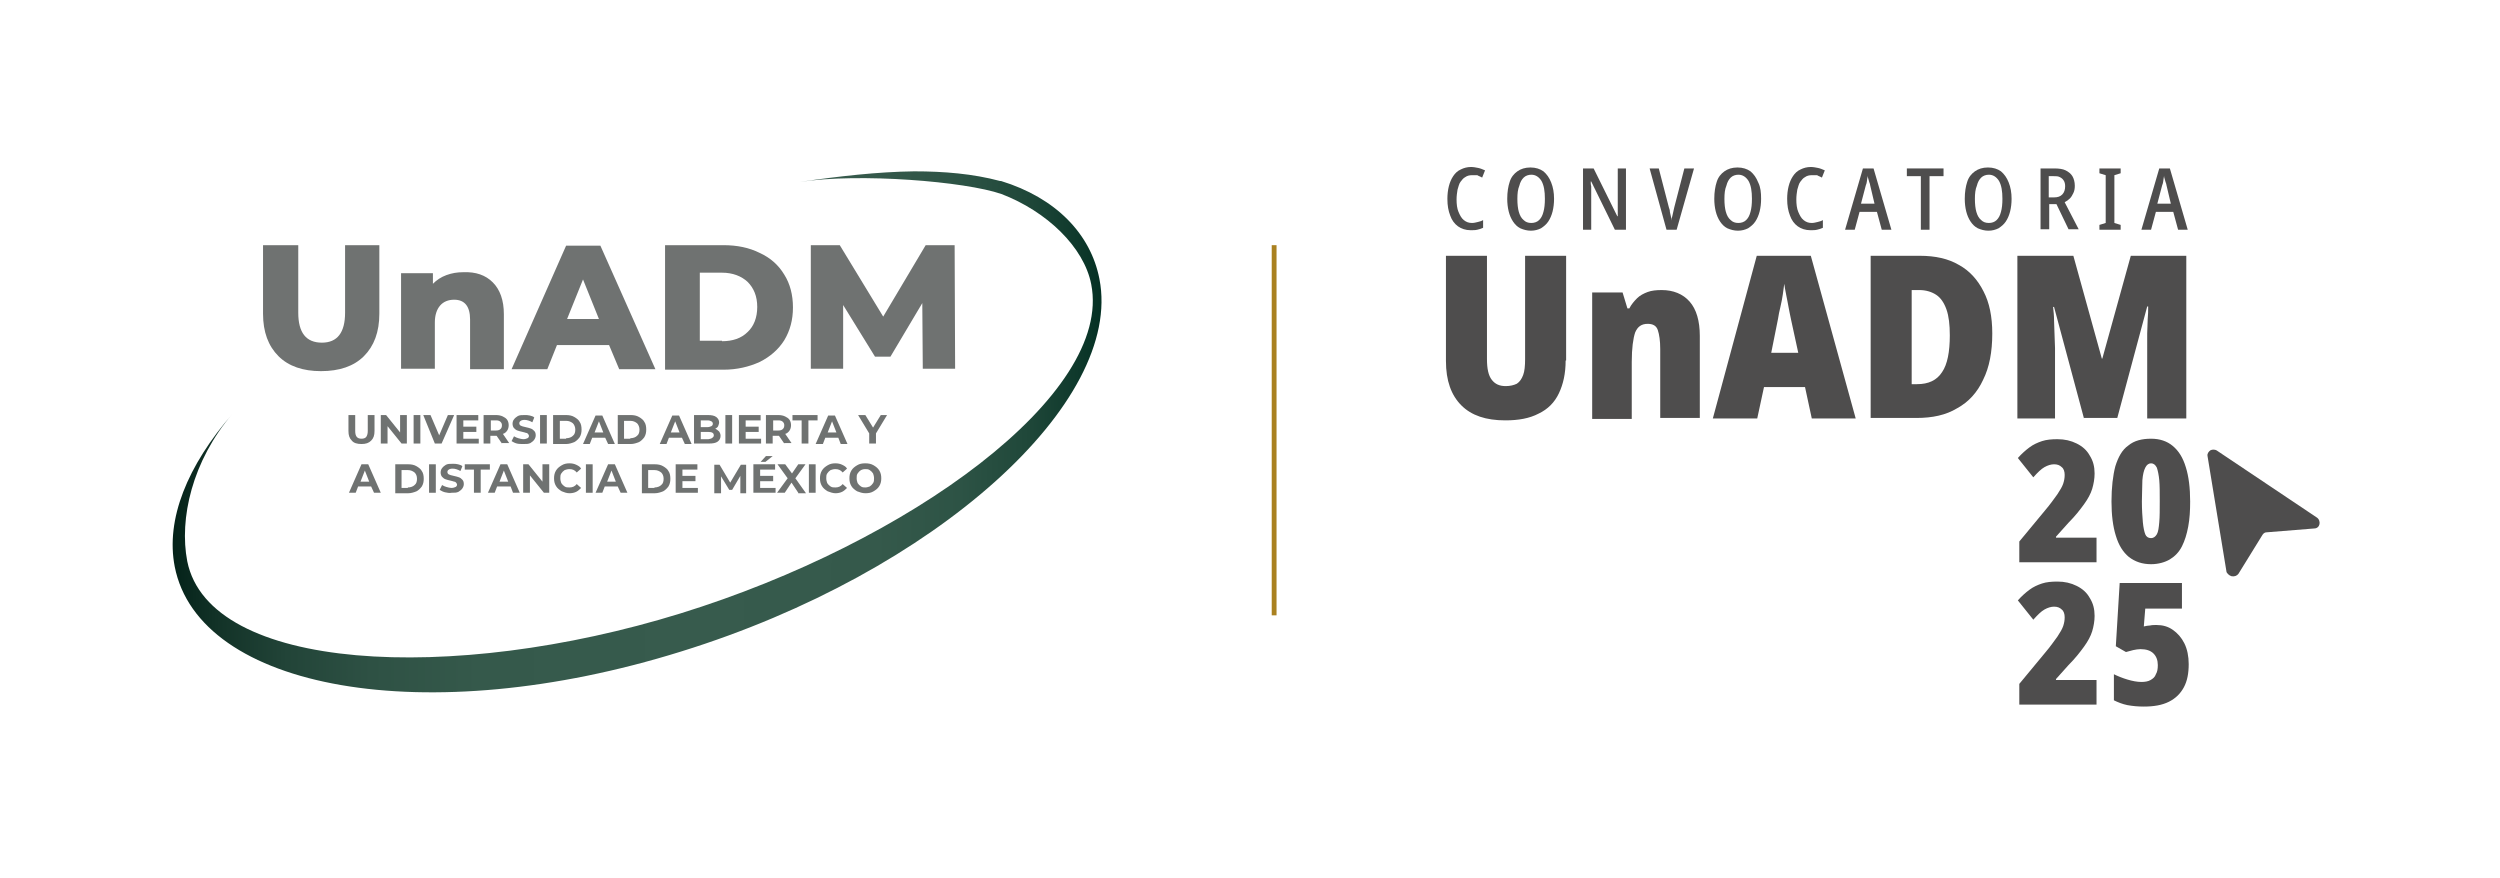 <?xml version="1.0" encoding="utf-8"?>
<!-- Generator: Adobe Illustrator 25.4.8, SVG Export Plug-In . SVG Version: 6.00 Build 0)  -->
<svg version="1.1" id="Layer_1" xmlns="http://www.w3.org/2000/svg" xmlns:xlink="http://www.w3.org/1999/xlink" x="0px" y="0px"
	 viewBox="0 0 518 182" style="enable-background:new 0 0 518 182;" xml:space="preserve">
<style type="text/css">
	.st0{fill:#AA8120;}
	.st1{fill:#6F7271;}
	.st2{fill:url(#SVGID_1_);}
	.st3{fill:#4E4D4D;}
</style>
<g>
	<rect x="263.5" y="50.8" class="st0" width="1" height="76.7"/>
	<g>
		<g>
			<path class="st1" d="M72.9,91.3c-0.5-0.5-0.7-1.1-0.7-2V86h1.4v3.3c0,1.1,0.4,1.6,1.3,1.6c0.4,0,0.8-0.1,1-0.4
				c0.2-0.3,0.3-0.7,0.3-1.2V86h1.4v3.3c0,0.9-0.2,1.5-0.7,2c-0.5,0.5-1.1,0.7-2,0.7C74,92,73.3,91.8,72.9,91.3z"/>
			<path class="st1" d="M84.3,86v5.9h-1.1l-2.9-3.6v3.6h-1.4V86H80l2.9,3.6V86H84.3z"/>
			<path class="st1" d="M85.7,86h1.4v5.9h-1.4V86z"/>
			<path class="st1" d="M94.1,86l-2.6,5.9h-1.4L87.7,86h1.5l1.8,4.2l1.8-4.2H94.1z"/>
			<path class="st1" d="M99.2,90.8v1.1h-4.6V86h4.5v1.1H96v1.3h2.7v1.1H96v1.4H99.2z"/>
			<path class="st1" d="M104,91.9l-1.1-1.6h-0.1h-1.2v1.6h-1.4V86h2.6c0.5,0,1,0.1,1.4,0.3c0.4,0.2,0.7,0.4,0.9,0.7
				c0.2,0.3,0.3,0.7,0.3,1.1c0,0.4-0.1,0.8-0.3,1.1c-0.2,0.3-0.5,0.6-0.9,0.7l1.3,1.9H104z M103.7,87.4c-0.2-0.2-0.5-0.3-0.9-0.3
				h-1.1v2.1h1.1c0.4,0,0.7-0.1,0.9-0.3c0.2-0.2,0.3-0.4,0.3-0.8C104,87.8,103.9,87.6,103.7,87.4z"/>
			<path class="st1" d="M107.1,91.9c-0.4-0.1-0.8-0.3-1.1-0.5l0.5-1c0.3,0.2,0.6,0.3,0.9,0.4c0.4,0.1,0.7,0.2,1,0.2
				c0.4,0,0.7-0.1,0.9-0.2c0.2-0.1,0.3-0.3,0.3-0.5c0-0.1-0.1-0.3-0.2-0.4c-0.1-0.1-0.2-0.2-0.4-0.2c-0.2-0.1-0.4-0.1-0.7-0.2
				c-0.5-0.1-0.8-0.2-1.1-0.3c-0.3-0.1-0.5-0.3-0.7-0.5c-0.2-0.2-0.3-0.6-0.3-0.9c0-0.3,0.1-0.7,0.3-0.9c0.2-0.3,0.5-0.5,0.8-0.7
				c0.4-0.2,0.8-0.2,1.4-0.2c0.4,0,0.7,0,1.1,0.1c0.4,0.1,0.7,0.2,0.9,0.4l-0.4,1c-0.5-0.3-1.1-0.5-1.6-0.5c-0.4,0-0.7,0.1-0.8,0.2
				c-0.2,0.1-0.3,0.3-0.3,0.5c0,0.2,0.1,0.4,0.3,0.5c0.2,0.1,0.5,0.2,1,0.3c0.5,0.1,0.8,0.2,1.1,0.3c0.3,0.1,0.5,0.3,0.7,0.5
				s0.3,0.5,0.3,0.9c0,0.3-0.1,0.6-0.3,0.9c-0.2,0.3-0.5,0.5-0.8,0.7c-0.4,0.2-0.8,0.2-1.4,0.2C108,92,107.5,92,107.1,91.9z"/>
			<path class="st1" d="M111.9,86h1.4v5.9h-1.4V86z"/>
			<path class="st1" d="M114.6,86h2.7c0.6,0,1.2,0.1,1.7,0.4s0.9,0.6,1.1,1c0.3,0.4,0.4,1,0.4,1.6c0,0.6-0.1,1.1-0.4,1.6
				c-0.3,0.4-0.7,0.8-1.1,1c-0.5,0.2-1.1,0.4-1.7,0.4h-2.7V86z M117.3,90.8c0.6,0,1.1-0.2,1.4-0.5c0.4-0.3,0.5-0.8,0.5-1.3
				s-0.2-1-0.5-1.3c-0.4-0.3-0.8-0.5-1.4-0.5H116v3.7H117.3z"/>
			<path class="st1" d="M125.4,90.7h-2.7l-0.5,1.3h-1.4l2.6-5.9h1.4l2.6,5.9H126L125.4,90.7z M125,89.6l-0.9-2.3l-0.9,2.3H125z"/>
			<path class="st1" d="M128,86h2.7c0.6,0,1.2,0.1,1.7,0.4s0.9,0.6,1.1,1c0.3,0.4,0.4,1,0.4,1.6c0,0.6-0.1,1.1-0.4,1.6
				c-0.3,0.4-0.7,0.8-1.1,1c-0.5,0.2-1.1,0.4-1.7,0.4H128V86z M130.6,90.8c0.6,0,1.1-0.2,1.4-0.5c0.4-0.3,0.5-0.8,0.5-1.3
				s-0.2-1-0.5-1.3c-0.4-0.3-0.8-0.5-1.4-0.5h-1.3v3.7H130.6z"/>
			<path class="st1" d="M141.3,90.7h-2.7l-0.5,1.3h-1.4l2.6-5.9h1.4l2.6,5.9h-1.4L141.3,90.7z M140.8,89.6l-0.9-2.3l-0.9,2.3H140.8z
				"/>
			<path class="st1" d="M149,89.4c0.2,0.3,0.3,0.6,0.3,0.9c0,0.5-0.2,0.9-0.6,1.2c-0.4,0.3-1,0.4-1.8,0.4h-3.1V86h2.9
				c0.7,0,1.3,0.1,1.7,0.4c0.4,0.3,0.6,0.7,0.6,1.1c0,0.3-0.1,0.5-0.2,0.8c-0.1,0.2-0.3,0.4-0.6,0.5C148.5,89,148.8,89.2,149,89.4z
				 M145.2,87.1v1.4h1.4c0.3,0,0.6-0.1,0.8-0.2c0.2-0.1,0.3-0.3,0.3-0.5s-0.1-0.4-0.3-0.5c-0.2-0.1-0.4-0.2-0.8-0.2H145.2z
				 M147.6,90.7c0.2-0.1,0.3-0.3,0.3-0.5c0-0.5-0.4-0.7-1.1-0.7h-1.6v1.5h1.6C147.2,90.9,147.4,90.9,147.6,90.7z"/>
			<path class="st1" d="M150.3,86h1.4v5.9h-1.4V86z"/>
			<path class="st1" d="M157.7,90.8v1.1h-4.6V86h4.5v1.1h-3.1v1.3h2.7v1.1h-2.7v1.4H157.7z"/>
			<path class="st1" d="M162.5,91.9l-1.1-1.6h-0.1h-1.2v1.6h-1.4V86h2.6c0.5,0,1,0.1,1.4,0.3c0.4,0.2,0.7,0.4,0.9,0.7
				c0.2,0.3,0.3,0.7,0.3,1.1c0,0.4-0.1,0.8-0.3,1.1c-0.2,0.3-0.5,0.6-0.9,0.7l1.3,1.9H162.5z M162.2,87.4c-0.2-0.2-0.5-0.3-0.9-0.3
				h-1.1v2.1h1.1c0.4,0,0.7-0.1,0.9-0.3c0.2-0.2,0.3-0.4,0.3-0.8C162.5,87.8,162.4,87.6,162.2,87.4z"/>
			<path class="st1" d="M166.1,87.1h-1.9V86h5.2v1.1h-1.9v4.8h-1.4V87.1z"/>
			<path class="st1" d="M173.7,90.7h-2.7l-0.5,1.3H169l2.6-5.9h1.4l2.6,5.9h-1.4L173.7,90.7z M173.3,89.6l-0.9-2.3l-0.9,2.3H173.3z"
				/>
			<path class="st1" d="M181.5,89.8v2.1h-1.4v-2.1l-2.3-3.8h1.5l1.6,2.6l1.6-2.6h1.3L181.5,89.8z"/>
			<path class="st1" d="M76.9,100.8h-2.7l-0.5,1.3h-1.4l2.6-5.9h1.4l2.6,5.9h-1.4L76.9,100.8z M76.5,99.8l-0.9-2.3l-0.9,2.3H76.5z"
				/>
			<path class="st1" d="M81.9,96.2h2.7c0.6,0,1.2,0.1,1.7,0.4s0.9,0.6,1.1,1c0.3,0.4,0.4,1,0.4,1.6c0,0.6-0.1,1.1-0.4,1.6
				c-0.3,0.4-0.7,0.8-1.1,1c-0.5,0.2-1.1,0.4-1.7,0.4h-2.7V96.2z M84.5,101c0.6,0,1.1-0.2,1.4-0.5c0.4-0.3,0.5-0.8,0.5-1.3
				c0-0.6-0.2-1-0.5-1.3c-0.4-0.3-0.8-0.5-1.4-0.5h-1.3v3.7H84.5z"/>
			<path class="st1" d="M88.9,96.2h1.4v5.9h-1.4V96.2z"/>
			<path class="st1" d="M92.2,102c-0.4-0.1-0.8-0.3-1.1-0.5l0.5-1c0.3,0.2,0.6,0.3,0.9,0.4c0.4,0.1,0.7,0.2,1,0.2
				c0.4,0,0.7-0.1,0.9-0.2c0.2-0.1,0.3-0.3,0.3-0.5c0-0.1-0.1-0.3-0.2-0.4c-0.1-0.1-0.2-0.2-0.4-0.2c-0.2-0.1-0.4-0.1-0.7-0.2
				c-0.5-0.1-0.8-0.2-1.1-0.3c-0.3-0.1-0.5-0.3-0.7-0.5c-0.2-0.2-0.3-0.6-0.3-0.9c0-0.3,0.1-0.7,0.3-0.9c0.2-0.3,0.5-0.5,0.8-0.7
				c0.4-0.2,0.8-0.2,1.4-0.2c0.4,0,0.7,0,1.1,0.1c0.4,0.1,0.7,0.2,0.9,0.4l-0.4,1c-0.5-0.3-1.1-0.5-1.6-0.5c-0.4,0-0.7,0.1-0.8,0.2
				c-0.2,0.1-0.3,0.3-0.3,0.5c0,0.2,0.1,0.4,0.3,0.5c0.2,0.1,0.5,0.2,1,0.3c0.5,0.1,0.8,0.2,1.1,0.3c0.3,0.1,0.5,0.3,0.7,0.5
				s0.3,0.5,0.3,0.9c0,0.3-0.1,0.6-0.3,0.9c-0.2,0.3-0.5,0.5-0.8,0.7c-0.4,0.2-0.8,0.2-1.4,0.2C93.1,102.2,92.7,102.1,92.2,102z"/>
			<path class="st1" d="M98.2,97.3h-1.9v-1.1h5.2v1.1h-1.9v4.8h-1.4V97.3z"/>
			<path class="st1" d="M105.8,100.8H103l-0.5,1.3h-1.4l2.6-5.9h1.4l2.6,5.9h-1.4L105.8,100.8z M105.3,99.8l-0.9-2.3l-0.9,2.3H105.3
				z"/>
			<path class="st1" d="M113.8,96.2v5.9h-1.1l-2.9-3.6v3.6h-1.4v-5.9h1.1l2.9,3.6v-3.6H113.8z"/>
			<path class="st1" d="M116.4,101.8c-0.5-0.3-0.9-0.6-1.2-1.1c-0.3-0.5-0.4-1-0.4-1.6c0-0.6,0.1-1.1,0.4-1.6
				c0.3-0.5,0.7-0.8,1.2-1.1c0.5-0.3,1-0.4,1.6-0.4c0.5,0,1,0.1,1.4,0.3c0.4,0.2,0.8,0.4,1,0.8l-0.9,0.8c-0.4-0.5-0.9-0.7-1.5-0.7
				c-0.4,0-0.7,0.1-1,0.2c-0.3,0.2-0.5,0.4-0.7,0.7c-0.2,0.3-0.2,0.6-0.2,1s0.1,0.7,0.2,1c0.2,0.3,0.4,0.5,0.7,0.7
				c0.3,0.2,0.6,0.2,1,0.2c0.6,0,1.1-0.2,1.5-0.7l0.9,0.8c-0.3,0.3-0.6,0.6-1,0.8c-0.4,0.2-0.9,0.3-1.4,0.3
				C117.4,102.2,116.9,102,116.4,101.8z"/>
			<path class="st1" d="M121.4,96.2h1.4v5.9h-1.4V96.2z"/>
			<path class="st1" d="M128,100.8h-2.7l-0.5,1.3h-1.4l2.6-5.9h1.4l2.6,5.9h-1.4L128,100.8z M127.6,99.8l-0.9-2.3l-0.9,2.3H127.6z"
				/>
			<path class="st1" d="M133,96.2h2.7c0.6,0,1.2,0.1,1.7,0.4s0.9,0.6,1.1,1c0.3,0.4,0.4,1,0.4,1.6c0,0.6-0.1,1.1-0.4,1.6
				c-0.3,0.4-0.7,0.8-1.1,1c-0.5,0.2-1.1,0.4-1.7,0.4H133V96.2z M135.6,101c0.6,0,1.1-0.2,1.4-0.5c0.4-0.3,0.5-0.8,0.5-1.3
				c0-0.6-0.2-1-0.5-1.3c-0.4-0.3-0.8-0.5-1.4-0.5h-1.3v3.7H135.6z"/>
			<path class="st1" d="M144.6,101v1.1H140v-5.9h4.5v1.1h-3.1v1.3h2.7v1.1h-2.7v1.4H144.6z"/>
			<path class="st1" d="M153.4,102.1l0-3.5l-1.7,2.9h-0.6l-1.7-2.8v3.5H148v-5.9h1.1l2.2,3.7l2.2-3.7h1.1l0,5.9H153.4z"/>
			<path class="st1" d="M160.7,101v1.1h-4.6v-5.9h4.5v1.1h-3.1v1.3h2.7v1.1h-2.7v1.4H160.7z M158.7,94.5h1.4l-1.5,1.2h-1L158.7,94.5
				z"/>
			<path class="st1" d="M165.4,102.1L164,100l-1.4,2.1H161l2.2-3l-2.1-2.9h1.6l1.4,1.9l1.3-1.9h1.5l-2.1,2.9l2.2,3.1H165.4z"/>
			<path class="st1" d="M167.6,96.2h1.4v5.9h-1.4V96.2z"/>
			<path class="st1" d="M171.5,101.8c-0.5-0.3-0.9-0.6-1.2-1.1c-0.3-0.5-0.4-1-0.4-1.6c0-0.6,0.1-1.1,0.4-1.6
				c0.3-0.5,0.7-0.8,1.2-1.1c0.5-0.3,1-0.4,1.6-0.4c0.5,0,1,0.1,1.4,0.3c0.4,0.2,0.8,0.4,1,0.8l-0.9,0.8c-0.4-0.5-0.9-0.7-1.5-0.7
				c-0.4,0-0.7,0.1-1,0.2c-0.3,0.2-0.5,0.4-0.7,0.7c-0.2,0.3-0.2,0.6-0.2,1s0.1,0.7,0.2,1c0.2,0.3,0.4,0.5,0.7,0.7
				c0.3,0.2,0.6,0.2,1,0.2c0.6,0,1.1-0.2,1.5-0.7l0.9,0.8c-0.3,0.3-0.6,0.6-1,0.8c-0.4,0.2-0.9,0.3-1.4,0.3
				C172.6,102.2,172,102,171.5,101.8z"/>
			<path class="st1" d="M177.6,101.8c-0.5-0.3-0.9-0.6-1.2-1.1c-0.3-0.5-0.4-1-0.4-1.6c0-0.6,0.1-1.1,0.4-1.6
				c0.3-0.5,0.7-0.8,1.2-1.1c0.5-0.3,1-0.4,1.7-0.4c0.6,0,1.2,0.1,1.7,0.4c0.5,0.3,0.9,0.6,1.2,1.1c0.3,0.5,0.4,1,0.4,1.6
				c0,0.6-0.1,1.1-0.4,1.6c-0.3,0.5-0.7,0.8-1.2,1.1c-0.5,0.3-1,0.4-1.7,0.4C178.7,102.2,178.1,102,177.6,101.8z M180.2,100.8
				c0.3-0.2,0.5-0.4,0.7-0.7c0.2-0.3,0.2-0.6,0.2-1s-0.1-0.7-0.2-1c-0.2-0.3-0.4-0.5-0.7-0.7c-0.3-0.2-0.6-0.2-0.9-0.2
				c-0.4,0-0.7,0.1-0.9,0.2c-0.3,0.2-0.5,0.4-0.7,0.7c-0.2,0.3-0.2,0.6-0.2,1s0.1,0.7,0.2,1c0.2,0.3,0.4,0.5,0.7,0.7
				c0.3,0.2,0.6,0.2,0.9,0.2C179.6,101,179.9,100.9,180.2,100.8z"/>
		</g>
		<g>
			<path class="st1" d="M57.7,73.8c-2.1-2.1-3.2-5-3.2-8.8V50.8h7.3v14c0,4.1,1.6,6.2,4.9,6.2c3.2,0,4.8-2.1,4.8-6.2v-14h7.1V65
				c0,3.8-1.1,6.7-3.2,8.8c-2.1,2.1-5.1,3.1-8.9,3.1C62.8,76.9,59.8,75.9,57.7,73.8z"/>
			<path class="st1" d="M102.1,58.5c1.5,1.5,2.3,3.7,2.3,6.6v11.4h-7V66.2c0-2.7-1.1-4.1-3.3-4.1c-1.2,0-2.2,0.4-2.9,1.2
				c-0.7,0.8-1.1,2-1.1,3.5v9.6h-7V56.6h6.6v2.2c0.8-0.8,1.7-1.4,2.8-1.8c1.1-0.4,2.2-0.6,3.5-0.6C98.6,56.3,100.6,57,102.1,58.5z"
				/>
			<path class="st1" d="M126.2,71.5h-10.8l-2,5h-7.4l11.3-25.6h7.1l11.4,25.6h-7.5L126.2,71.5z M124.1,66.1l-3.3-8.2l-3.3,8.2H124.1
				z"/>
			<path class="st1" d="M137.8,50.8h12.1c2.8,0,5.3,0.5,7.5,1.6c2.2,1,3.9,2.5,5.1,4.5c1.2,1.9,1.8,4.2,1.8,6.8
				c0,2.6-0.6,4.8-1.8,6.8c-1.2,1.9-2.9,3.4-5.1,4.5c-2.2,1-4.7,1.6-7.5,1.6h-12.1V50.8z M149.6,70.7c2.2,0,4-0.6,5.3-1.9
				c1.3-1.2,2-3,2-5.2c0-2.2-0.7-3.9-2-5.2c-1.3-1.2-3.1-1.9-5.3-1.9H145v14.1H149.6z"/>
			<path class="st1" d="M191.2,76.4l-0.1-13.6l-6.6,11.1h-3.2l-6.6-10.7v13.2H168V50.8h6l9,14.8l8.8-14.8h6l0.1,25.6H191.2z"/>
		</g>
		<linearGradient id="SVGID_1_" gradientUnits="userSpaceOnUse" x1="35.841" y1="89.589" x2="228.352" y2="89.589">
			<stop  offset="0" style="stop-color:#042219"/>
			<stop  offset="4.653746e-02" style="stop-color:#123227"/>
			<stop  offset="0.123" style="stop-color:#224438"/>
			<stop  offset="0.213" style="stop-color:#2E5144"/>
			<stop  offset="0.329" style="stop-color:#35594B"/>
			<stop  offset="0.567" style="stop-color:#375B4D"/>
			<stop  offset="0.756" style="stop-color:#35594B"/>
			<stop  offset="0.847" style="stop-color:#2D5345"/>
			<stop  offset="0.917" style="stop-color:#20483A"/>
			<stop  offset="0.976" style="stop-color:#0E382B"/>
			<stop  offset="1" style="stop-color:#043023"/>
		</linearGradient>
		<path class="st2" d="M165.7,37.7c12.4-1.9,34.3-0.1,41.8,2.5v0c9.4,3.6,17.1,11,18.6,18.7c4.5,22.8-37.6,53.5-85.1,68.2
			c-47.5,14.7-97.6,12-102.2-10.8c-1.7-8.8,1-20.8,9.4-30.6c-9.4,10.8-13.9,21.9-12,31.7c5,25.5,52,34.1,104.9,17.6
			c52.9-16.4,91.7-51.7,86.7-77.2c-1.8-9.3-9-16.8-20.4-20.3c0,0,0,0,0,0c0,0-0.1,0-0.2,0v0c-5.6-1.5-11.6-2-17.8-2
			C181.9,35.6,173.9,36.5,165.7,37.7"/>
	</g>
	<g>
		<path class="st3" d="M434.5,116.5h-16.1v-4.3l5.3-6.4c1.2-1.4,2-2.6,2.6-3.4c0.6-0.9,1-1.6,1.2-2.2c0.2-0.6,0.3-1.2,0.3-1.8
			c0-0.7-0.2-1.3-0.6-1.6c-0.4-0.4-0.9-0.6-1.6-0.6c-0.6,0-1.3,0.2-2,0.6c-0.7,0.4-1.4,1.1-2.3,2.1l-3.2-4c0.8-0.9,1.6-1.6,2.4-2.2
			c0.8-0.6,1.7-1,2.6-1.3c0.9-0.3,2-0.4,3.2-0.4c1.5,0,2.8,0.3,4,0.9c1.2,0.6,2.1,1.4,2.7,2.5c0.7,1.1,1,2.3,1,3.7
			c0,1.1-0.2,2.2-0.5,3.2c-0.3,1-0.9,2.1-1.7,3.2s-1.8,2.4-3.2,3.8l-2.6,2.9v0.2h8.4V116.5z"/>
		<path class="st3" d="M453.8,103.9c0,1.9-0.1,3.6-0.4,5.2c-0.3,1.6-0.7,2.9-1.3,4.1c-0.6,1.2-1.5,2.1-2.5,2.7c-1,0.6-2.4,1-3.9,1
			c-1.8,0-3.3-0.5-4.6-1.5c-1.2-1-2.1-2.4-2.7-4.4c-0.6-1.9-0.9-4.3-0.9-7.1c0-2.9,0.3-5.4,0.8-7.3c0.6-1.9,1.4-3.4,2.7-4.3
			c1.2-1,2.8-1.4,4.7-1.4c1.8,0,3.3,0.5,4.5,1.5s2.1,2.4,2.7,4.4C453.5,98.7,453.8,101.1,453.8,103.9z M443.8,103.9
			c0,1.7,0.1,3.2,0.2,4.3c0.1,1.1,0.3,2,0.5,2.5s0.6,0.8,1.2,0.8c0.5,0,0.9-0.3,1.2-0.8c0.3-0.5,0.4-1.4,0.5-2.5s0.1-2.6,0.1-4.4
			c0-1.7,0-3.2-0.1-4.3c-0.1-1.1-0.3-2-0.5-2.6c-0.3-0.6-0.7-0.9-1.2-0.9c-0.5,0-0.9,0.3-1.2,0.9c-0.3,0.6-0.5,1.4-0.6,2.6
			C443.9,100.8,443.8,102.2,443.8,103.9z"/>
		<path class="st3" d="M434.5,146h-16.1v-4.3l5.3-6.4c1.2-1.4,2-2.6,2.6-3.4c0.6-0.9,1-1.6,1.2-2.2c0.2-0.6,0.3-1.2,0.3-1.8
			c0-0.7-0.2-1.3-0.6-1.6c-0.4-0.4-0.9-0.6-1.6-0.6c-0.6,0-1.3,0.2-2,0.6c-0.7,0.4-1.4,1.1-2.3,2.1l-3.2-4c0.8-0.9,1.6-1.6,2.4-2.2
			c0.8-0.6,1.7-1,2.6-1.3c0.9-0.3,2-0.4,3.2-0.4c1.5,0,2.8,0.3,4,0.9c1.2,0.6,2.1,1.4,2.7,2.5c0.7,1.1,1,2.3,1,3.7
			c0,1.1-0.2,2.2-0.5,3.2c-0.3,1-0.9,2.1-1.7,3.2s-1.8,2.4-3.2,3.8l-2.6,2.9v0.2h8.4V146z"/>
		<path class="st3" d="M446.8,129.5c1.3,0,2.4,0.3,3.4,1c1,0.7,1.8,1.6,2.4,2.8c0.6,1.2,0.9,2.7,0.9,4.3c0,1.9-0.3,3.5-1,4.8
			c-0.7,1.3-1.7,2.3-3.1,3c-1.4,0.7-3.1,1-5.2,1c-1.2,0-2.3-0.1-3.4-0.3c-1-0.2-2-0.6-2.8-1v-5.4c0.8,0.4,1.8,0.8,2.8,1.1
			c1,0.3,2,0.5,2.9,0.5c0.7,0,1.4-0.1,1.9-0.4c0.5-0.3,0.9-0.6,1.1-1.2c0.3-0.5,0.4-1.1,0.4-1.9c0-1-0.3-1.8-0.9-2.4
			c-0.6-0.6-1.5-0.9-2.7-0.9c-0.5,0-1,0.1-1.5,0.2c-0.5,0.1-1,0.3-1.5,0.4l-2.1-1.2l0.8-13.1h12.9v5.3h-7.6l-0.3,3.7
			c0.5-0.1,0.9-0.2,1.3-0.2C445.9,129.5,446.4,129.5,446.8,129.5z"/>
	</g>
	<g>
		<path class="st3" d="M324.4,74.7c0,2.7-0.5,4.9-1.4,6.8c-0.9,1.9-2.3,3.3-4.2,4.2c-1.9,1-4.2,1.4-6.9,1.4c-4,0-7-1-9.1-3.1
			c-2.1-2.1-3.2-5.1-3.2-9.2V53h8.5v21.4c0,2,0.3,3.4,1,4.3s1.6,1.3,2.9,1.3c0.9,0,1.7-0.2,2.3-0.5c0.6-0.4,1-1,1.3-1.8
			c0.3-0.8,0.4-1.9,0.4-3.3V53h8.5V74.7z"/>
		<path class="st3" d="M344.3,60.1c2.4,0,4.4,0.8,5.8,2.4c1.4,1.6,2.1,4,2.1,7.1v17H344V72.3c0-1.7-0.2-3-0.5-3.9s-1-1.3-2.1-1.3
			c-1.3,0-2.1,0.6-2.6,1.8c-0.4,1.2-0.7,3.2-0.7,6.1v11.8h-8.2V60.6h6.3l1,3.3h0.4c0.4-0.8,1-1.5,1.6-2.1c0.6-0.6,1.4-1,2.2-1.3
			S343.2,60.1,344.3,60.1z"/>
		<path class="st3" d="M375.4,86.7l-1.4-6.5h-8.5l-1.4,6.5h-9.2L364,53h11.2l9.3,33.7H375.4z M371.1,66.2c-0.2-0.8-0.3-1.6-0.5-2.5
			c-0.2-0.9-0.3-1.8-0.5-2.6c-0.2-0.9-0.3-1.7-0.4-2.3c-0.1,0.7-0.2,1.4-0.3,2.2c-0.1,0.8-0.3,1.7-0.5,2.6c-0.2,0.9-0.4,1.7-0.5,2.5
			l-1.4,7h5.6L371.1,66.2z"/>
		<path class="st3" d="M412.8,69.1c0,3.8-0.6,7-1.9,9.6c-1.2,2.6-3,4.6-5.4,5.9c-2.3,1.4-5.1,2-8.4,2h-9.5V53h10.2
			c3.2,0,5.9,0.6,8.1,1.9c2.2,1.2,3.9,3.1,5.1,5.5C412.2,62.7,412.8,65.6,412.8,69.1z M404,69.5c0-2.2-0.2-4-0.7-5.4
			c-0.5-1.4-1.2-2.4-2.1-3c-0.9-0.6-2.1-1-3.5-1h-1.6v19.5h1.1c2.4,0,4.1-0.8,5.2-2.5C403.5,75.5,404,72.9,404,69.5z"/>
		<path class="st3" d="M431.8,86.7l-6.2-23.1h-0.2c0.1,0.9,0.2,1.8,0.2,2.8c0,1,0.1,2,0.1,2.9c0,1,0.1,1.9,0.1,2.8v14.6h-7.8V53
			h11.6l5.9,21.3h0.1l5.9-21.3h11.5v33.7h-8.1V71.9c0-0.9,0-1.8,0-2.8c0-0.9,0.1-1.9,0.1-2.9c0.1-1,0.1-1.9,0.1-2.7h-0.2l-6.2,23.1
			H431.8z"/>
	</g>
	<g>
		<path class="st3" d="M305,36.3c-0.5,0-1,0.1-1.4,0.4c-0.4,0.2-0.7,0.6-1,1s-0.4,1-0.6,1.6c-0.1,0.6-0.2,1.3-0.2,2
			c0,1,0.1,1.9,0.4,2.6s0.6,1.3,1.1,1.7c0.5,0.4,1,0.6,1.7,0.6c0.4,0,0.8-0.1,1.2-0.2c0.4-0.1,0.8-0.2,1.1-0.4v1.6
			c-0.4,0.2-0.8,0.3-1.2,0.4s-0.9,0.1-1.4,0.1c-1,0-1.9-0.3-2.6-0.8c-0.7-0.5-1.3-1.3-1.6-2.2c-0.4-1-0.6-2.1-0.6-3.5
			c0-0.9,0.1-1.8,0.3-2.6s0.5-1.5,0.9-2.1c0.4-0.6,0.9-1.1,1.6-1.4c0.6-0.3,1.3-0.5,2.1-0.5c0.5,0,1,0.1,1.5,0.2s0.9,0.3,1.4,0.5
			l-0.6,1.5c-0.3-0.2-0.7-0.3-1-0.5C305.8,36.3,305.4,36.3,305,36.3z"/>
		<path class="st3" d="M322,41.2c0,0.9-0.1,1.8-0.3,2.6c-0.2,0.8-0.5,1.5-0.9,2.1c-0.4,0.6-0.9,1-1.5,1.4c-0.6,0.3-1.3,0.5-2.1,0.5
			c-0.8,0-1.5-0.2-2.2-0.5c-0.6-0.3-1.1-0.8-1.5-1.4c-0.4-0.6-0.7-1.3-0.9-2.1c-0.2-0.8-0.3-1.7-0.3-2.6c0-1.4,0.2-2.6,0.5-3.5
			c0.3-1,0.9-1.7,1.6-2.2c0.7-0.5,1.6-0.8,2.7-0.8c1.1,0,2,0.3,2.7,0.8c0.7,0.6,1.2,1.3,1.6,2.3C321.8,38.8,322,39.9,322,41.2z
			 M314.4,41.2c0,1.1,0.1,2,0.3,2.7c0.2,0.7,0.5,1.3,1,1.7c0.4,0.4,0.9,0.6,1.6,0.6c0.6,0,1.2-0.2,1.6-0.6s0.7-0.9,0.9-1.7
			c0.2-0.7,0.3-1.6,0.3-2.7c0-1.6-0.2-2.8-0.7-3.7c-0.5-0.8-1.2-1.3-2.1-1.3c-0.6,0-1.2,0.2-1.6,0.6c-0.4,0.4-0.7,0.9-0.9,1.7
			C314.5,39.2,314.4,40.1,314.4,41.2z"/>
		<path class="st3" d="M336.8,47.6h-2.2l-4.9-10h-0.1c0,0.3,0,0.7,0.1,1c0,0.3,0,0.7,0,1s0,0.6,0,0.9v7.1H328V34.9h2.2l4.9,9.9h0.1
			c0-0.3,0-0.7,0-1c0-0.3,0-0.7,0-1c0-0.3,0-0.6,0-0.9v-7h1.7V47.6z"/>
		<path class="st3" d="M351,34.9l-3.6,12.7h-2.1l-3.5-12.7h1.9l2.1,8.1c0.1,0.3,0.2,0.5,0.2,0.9c0.1,0.3,0.1,0.6,0.2,0.9
			c0.1,0.3,0.1,0.6,0.1,0.9c0-0.3,0.1-0.6,0.2-0.9c0.1-0.3,0.1-0.6,0.2-0.9c0.1-0.3,0.1-0.6,0.2-0.9l2.1-8.1H351z"/>
		<path class="st3" d="M364.9,41.2c0,0.9-0.1,1.8-0.3,2.6c-0.2,0.8-0.5,1.5-0.9,2.1c-0.4,0.6-0.9,1-1.5,1.4
			c-0.6,0.3-1.3,0.5-2.1,0.5c-0.8,0-1.5-0.2-2.2-0.5c-0.6-0.3-1.1-0.8-1.5-1.4c-0.4-0.6-0.7-1.3-0.9-2.1c-0.2-0.8-0.3-1.7-0.3-2.6
			c0-1.4,0.2-2.6,0.5-3.5c0.3-1,0.9-1.7,1.6-2.2c0.7-0.5,1.6-0.8,2.7-0.8c1.1,0,2,0.3,2.7,0.8c0.7,0.6,1.2,1.3,1.6,2.3
			C364.8,38.8,364.9,39.9,364.9,41.2z M357.3,41.2c0,1.1,0.1,2,0.3,2.7c0.2,0.7,0.5,1.3,1,1.7c0.4,0.4,0.9,0.6,1.6,0.6
			c0.6,0,1.2-0.2,1.6-0.6s0.7-0.9,0.9-1.7c0.2-0.7,0.3-1.6,0.3-2.7c0-1.6-0.2-2.8-0.7-3.7c-0.5-0.8-1.2-1.3-2.1-1.3
			c-0.6,0-1.2,0.2-1.6,0.6c-0.4,0.4-0.7,0.9-0.9,1.7C357.4,39.2,357.3,40.1,357.3,41.2z"/>
		<path class="st3" d="M375.4,36.3c-0.5,0-1,0.1-1.4,0.4c-0.4,0.2-0.7,0.6-1,1s-0.4,1-0.6,1.6c-0.1,0.6-0.2,1.3-0.2,2
			c0,1,0.1,1.9,0.4,2.6s0.6,1.3,1.1,1.7c0.5,0.4,1,0.6,1.7,0.6c0.4,0,0.8-0.1,1.2-0.2c0.4-0.1,0.8-0.2,1.1-0.4v1.6
			c-0.4,0.2-0.8,0.3-1.2,0.4s-0.9,0.1-1.4,0.1c-1,0-1.9-0.3-2.6-0.8c-0.7-0.5-1.3-1.3-1.6-2.2c-0.4-1-0.6-2.1-0.6-3.5
			c0-0.9,0.1-1.8,0.3-2.6s0.5-1.5,0.9-2.1c0.4-0.6,0.9-1.1,1.6-1.4c0.6-0.3,1.3-0.5,2.1-0.5c0.5,0,1,0.1,1.5,0.2s0.9,0.3,1.4,0.5
			l-0.6,1.5c-0.3-0.2-0.7-0.3-1-0.5C376.2,36.3,375.8,36.3,375.4,36.3z"/>
		<path class="st3" d="M389.9,47.6l-1-3.7h-3.6l-1,3.7h-2l3.7-12.7h2.2l3.7,12.7H389.9z M387.5,38.4c0-0.2-0.1-0.4-0.2-0.7
			c-0.1-0.2-0.1-0.5-0.2-0.7s-0.1-0.4-0.1-0.6c0,0.2-0.1,0.4-0.1,0.6c0,0.2-0.1,0.5-0.1,0.7c0,0.2-0.1,0.4-0.2,0.7l-1,3.8h2.8
			L387.5,38.4z"/>
		<path class="st3" d="M399.8,47.6H398V36.5h-2.9v-1.6h7.6v1.6h-2.9V47.6z"/>
		<path class="st3" d="M416.8,41.2c0,0.9-0.1,1.8-0.3,2.6c-0.2,0.8-0.5,1.5-0.9,2.1c-0.4,0.6-0.9,1-1.5,1.4
			c-0.6,0.3-1.3,0.5-2.1,0.5c-0.8,0-1.5-0.2-2.2-0.5c-0.6-0.3-1.1-0.8-1.5-1.4c-0.4-0.6-0.7-1.3-0.9-2.1c-0.2-0.8-0.3-1.7-0.3-2.6
			c0-1.4,0.2-2.6,0.5-3.5c0.3-1,0.9-1.7,1.6-2.2c0.7-0.5,1.6-0.8,2.7-0.8c1.1,0,2,0.3,2.7,0.8c0.7,0.6,1.2,1.3,1.6,2.3
			C416.6,38.8,416.8,39.9,416.8,41.2z M409.2,41.2c0,1.1,0.1,2,0.3,2.7c0.2,0.7,0.5,1.3,1,1.7c0.4,0.4,0.9,0.6,1.6,0.6
			c0.6,0,1.2-0.2,1.6-0.6s0.7-0.9,0.9-1.7c0.2-0.7,0.3-1.6,0.3-2.7c0-1.6-0.2-2.8-0.7-3.7c-0.5-0.8-1.2-1.3-2.1-1.3
			c-0.6,0-1.2,0.2-1.6,0.6c-0.4,0.4-0.7,0.9-0.9,1.7C409.3,39.2,409.2,40.1,409.2,41.2z"/>
		<path class="st3" d="M425.6,34.9c1,0,1.8,0.1,2.4,0.4c0.6,0.3,1.1,0.7,1.4,1.2c0.3,0.5,0.5,1.2,0.5,2c0,0.6-0.1,1.1-0.3,1.5
			s-0.4,0.8-0.7,1.1c-0.3,0.3-0.7,0.6-1.1,0.8l2.9,5.6h-2.1l-2.5-5.2h-1.5v5.2h-1.8V34.9H425.6z M425.5,36.5h-1v4.4h1.1
			c0.8,0,1.3-0.2,1.7-0.6c0.4-0.4,0.6-1,0.6-1.7c0-0.5-0.1-0.9-0.3-1.2c-0.2-0.3-0.4-0.5-0.8-0.7S426.1,36.5,425.5,36.5z"/>
		<path class="st3" d="M439.5,47.6H435v-1l1.3-0.4v-9.9l-1.3-0.4v-1h4.4v1l-1.3,0.4v9.9l1.3,0.4V47.6z"/>
		<path class="st3" d="M451.3,47.6l-1-3.7h-3.6l-1,3.7h-2l3.7-12.7h2.2l3.7,12.7H451.3z M448.9,38.4c0-0.2-0.1-0.4-0.2-0.7
			c-0.1-0.2-0.1-0.5-0.2-0.7s-0.1-0.4-0.1-0.6c0,0.2-0.1,0.4-0.1,0.6c0,0.2-0.1,0.5-0.1,0.7c0,0.2-0.1,0.4-0.2,0.7l-1,3.8h2.8
			L448.9,38.4z"/>
	</g>
	<path class="st3" d="M461.7,119c0.2,0.2,0.4,0.3,0.7,0.4c0.6,0.1,1.1-0.1,1.4-0.5l5-8.1c0.2-0.3,0.5-0.5,0.8-0.5l9.9-0.8
		c0.6,0,1-0.4,1.1-0.9c0.1-0.5-0.1-1.1-0.6-1.4l-20.6-13.8c-0.4-0.3-1-0.3-1.4-0.1c-0.4,0.3-0.7,0.7-0.6,1.2l3.9,23.8
		C461.3,118.6,461.5,118.8,461.7,119z"/>
</g>
</svg>
